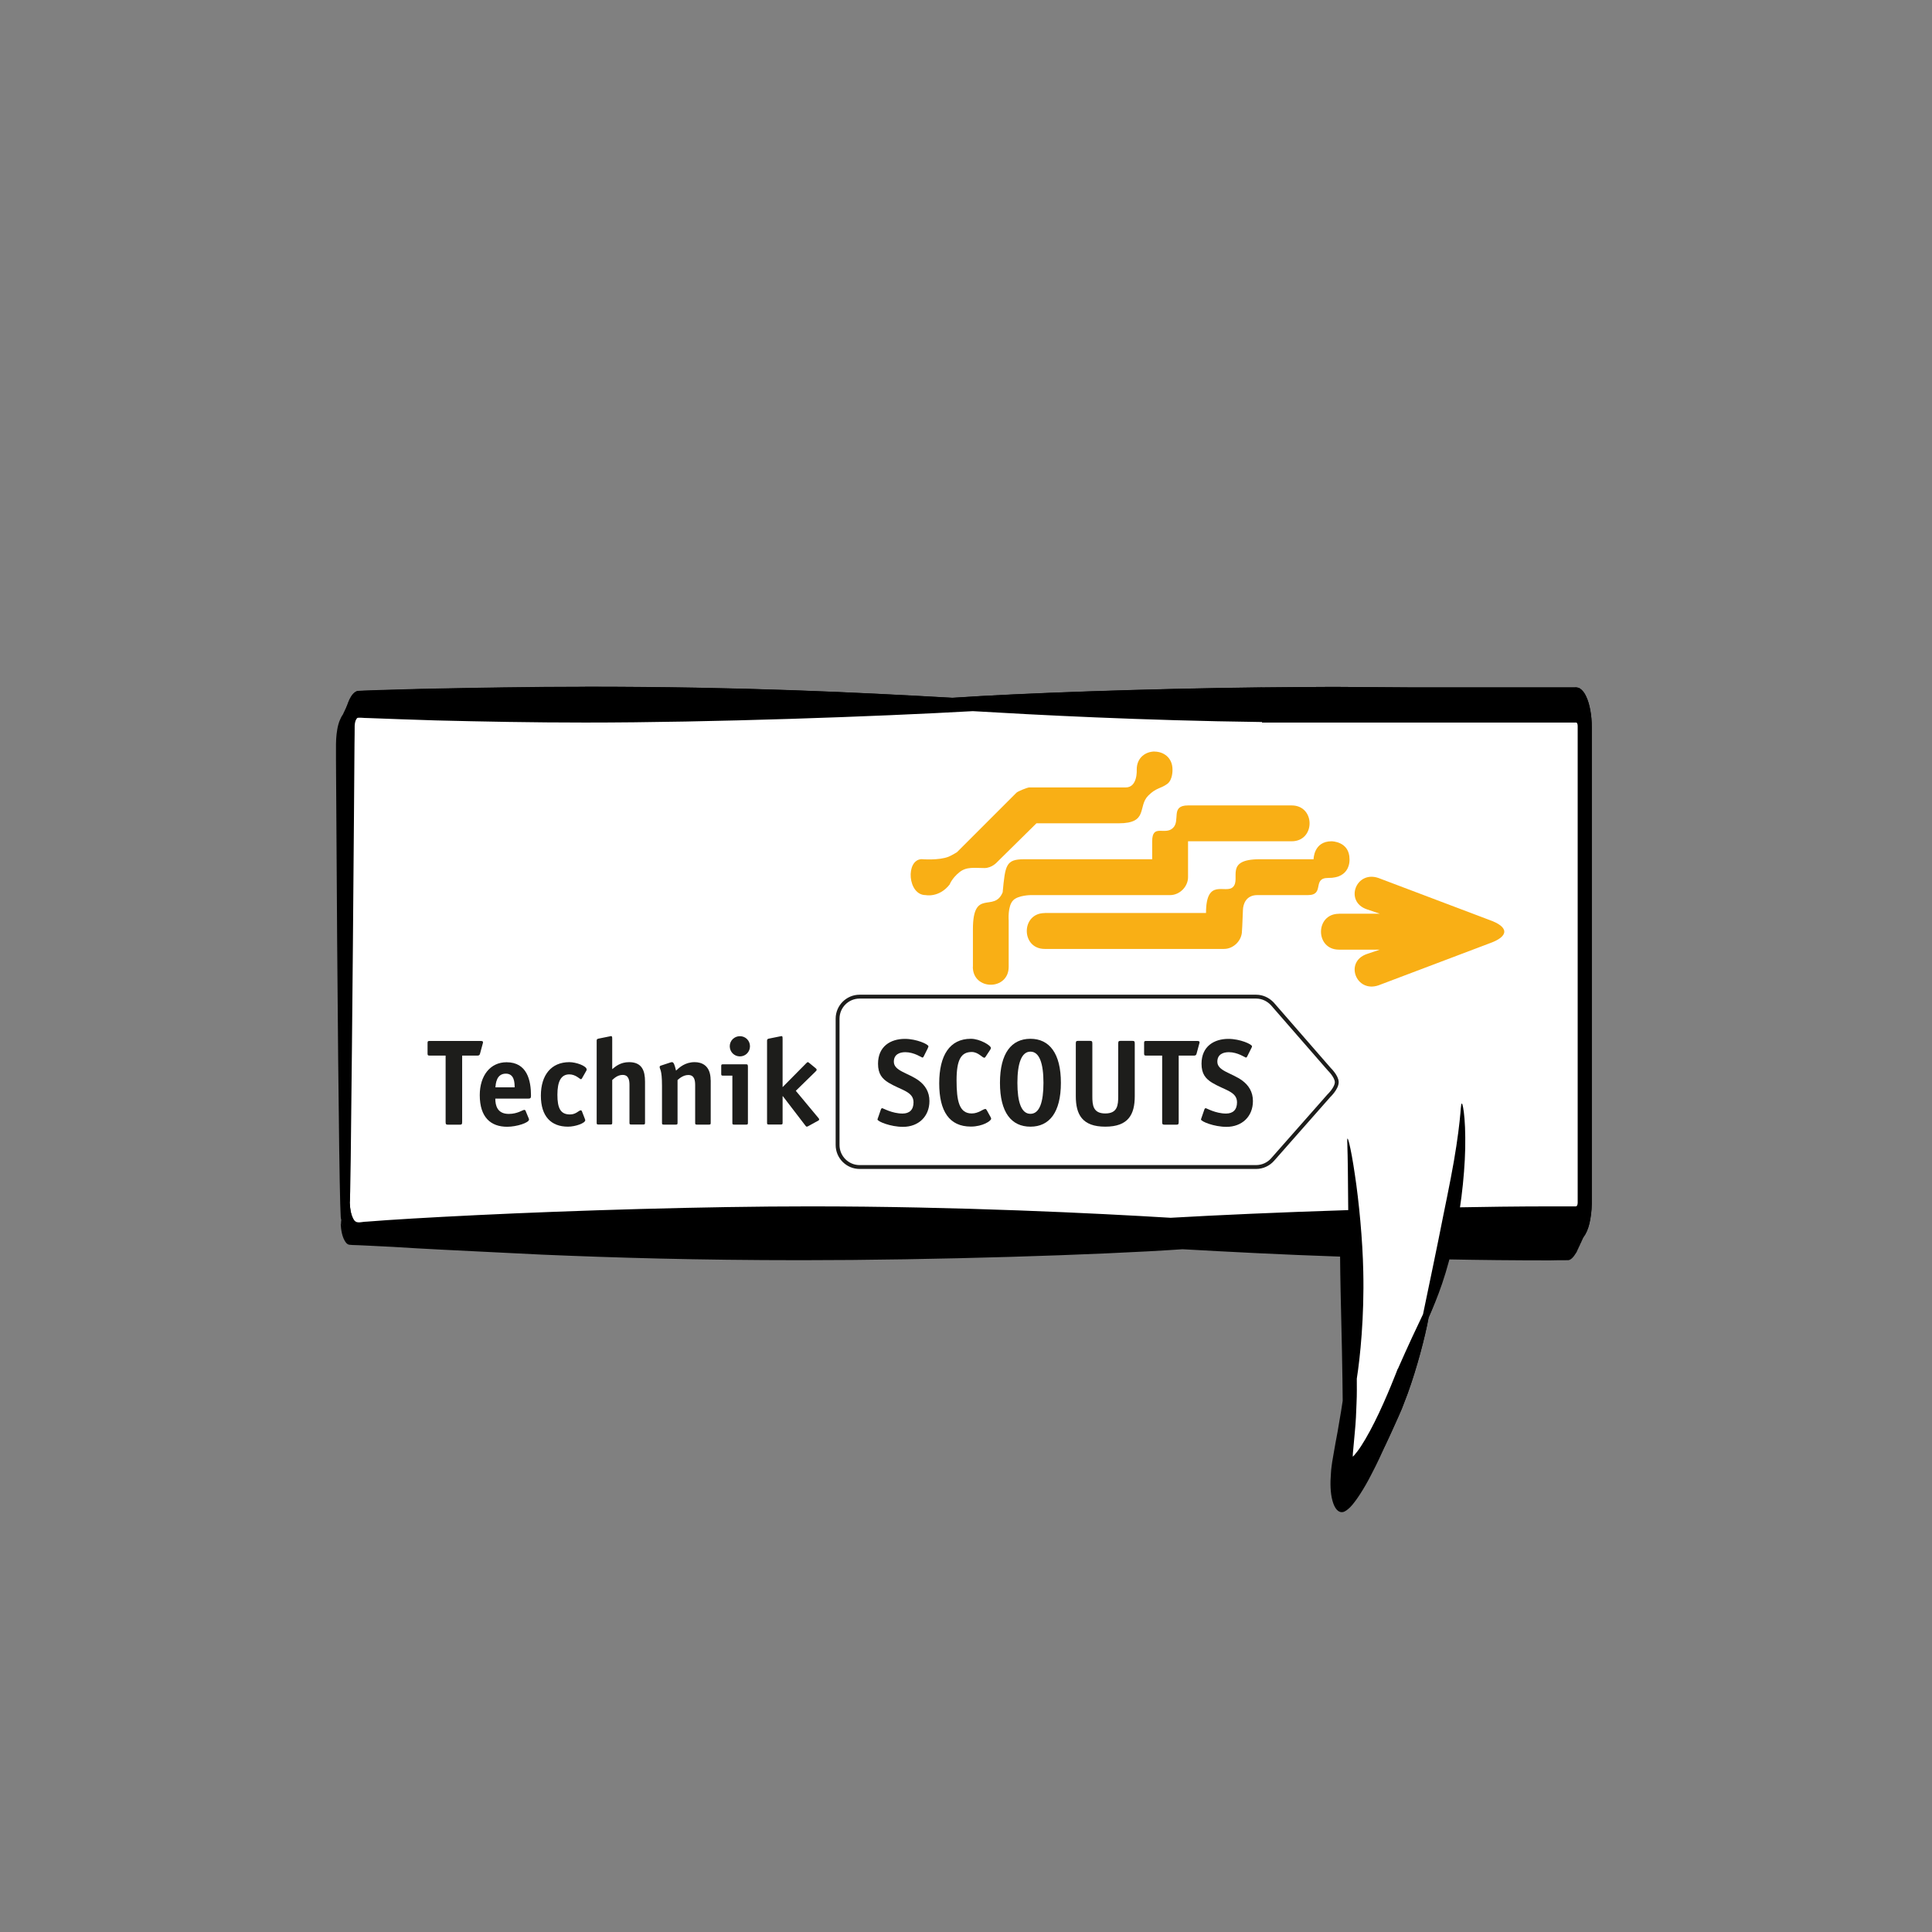 <?xml version="1.0" encoding="UTF-8"?>
<svg xmlns="http://www.w3.org/2000/svg" xmlns:xlink="http://www.w3.org/1999/xlink" id="Ebene_1" viewBox="0 0 215 215" width="215" height="215">
  <rect x="0" y="0" width="215" height="215" fill="#808080" stroke="none"/>
  <defs>
    <style>
      .cls-1 {
        fill: #fff;
      }

      .cls-2 {
        clip-path: url(#clippath);
      }

      .cls-3, .cls-4 {
        fill: none;
      }

      .cls-5 {
        fill: #f9af15;
      }

      .cls-4 {
        stroke: #1d1d1b;
        stroke-miterlimit: 3.86;
        stroke-width: .43px;
      }

      .cls-6 {
        fill: #1d1d1b;
      }
    </style>
    <clipPath id="clippath">
      <rect class="cls-3" x="33.71" y="69.5" width="147" height="105.74"></rect>
    </clipPath>
  </defs>
  <path d="m140.46,76.5c2.72-.04,5.4-.04,7.95-.06,3.05.02,5.93.04,8.67.06h18.15c.08,0,.12-.02.23,0,.13.02.26.04.38.13.25.17.49.45.68.88.39.8.63,2.15.62,3.36v41.55c0,3.46,0,6.88,0,10.26,0,.45,0,.75,0,1.33-.01.75-.11,1.5-.26,2.15-.16.67-.4,1.18-.68,1.53-.06.11-.09.26-.15.34-.06.11-.09.26-.16.34-.06.11-.09.26-.16.35-.06.11-.1.26-.16.34-.06.11-.09.26-.16.34-.31.52-.65.88-.98.84-.65,0-1.3,0-1.94.02-4.06,0-7.8-.04-11.32-.11-.74,2.75-1.49,4.9-2.19,6.47-.38,2.11-1.3,5.61-2.33,8.45-.22.58-.45,1.16-.65,1.7-.27.62-.52,1.2-.77,1.74,0,0-.27.6-.64,1.4-.09.19-.15.32-.36.79-.08.17-.09.19-.19.41-.26.58-.76,1.7-1.42,2.95-.43.86-.89,1.63-1.25,2.19-.36.56-.63.9-.63.9-.16.22-.32.41-.49.58-.24.23-.54.49-.82.54-.48.09-.91-.37-1.15-1.27-.24-.86-.26-1.98-.17-3.03.03-.58.09-.86.14-1.27.05-.28.09-.56.14-.82.08-.45.16-.88.23-1.31.08-.43.16-.82.23-1.23.07-.41.14-.79.2-1.18.13-.78.27-1.53.37-2.28-.02-2.73-.12-7.98-.23-12.11-.04-1.57-.04-2.62-.06-3.93-6.49-.22-12.16-.52-17.53-.82-9.26.64-27.79,1.22-42.42,1.22-11.64,0-20.84-.28-28.87-.62-4.01-.19-7.72-.39-11.29-.56-1.78-.09-3.54-.19-5.27-.3-.87-.04-1.73-.09-2.59-.13l-1.29-.06-.65-.02c-.2-.04-.44.04-.67-.21-.52-.58-.61-1.66-.63-2.07,0-.47,0-.52.04-.19,0,.06.09.28.11.41-.03-.22-.1-.37-.1-.6v-.28c-.14,1.16-.3-11.55-.45-30.78-.04-6.19-.08-13.03-.13-20.3v-1.36s0-.37,0-.37l.02-.56c.02-.34.06-.73.12-1.05.12-.73.36-1.31.64-1.7.06-.11.1-.26.16-.34.06-.11.09-.24.15-.32.06-.13.1-.28.17-.37.06-.13.09-.26.16-.34.06-.11.09-.24.15-.32.28-.56.61-.94.95-.92.74-.05,1.48-.05,2.23-.09,1.5-.04,3.03-.09,4.57-.13,6.18-.13,12.58-.24,18.4-.24,17.85,0,29.98.62,40.88,1.23,7.64-.52,21.59-1.01,34.45-1.16h0Z"></path>
  <path class="cls-1" d="m38.94,133.83c0,1.31.43,2.39.95,2.39h135.53c.52,0,.95-1.07.95-2.39v-53.03c0-1.31-.43-2.39-.95-2.39H39.89c-.52,0-.95,1.08-.95,2.39v53.03h0Z"></path>
  <g class="cls-2">
    <path d="m65.12,76.43c17.85,0,29.98.62,40.88,1.23,7.64-.52,21.59-1.01,34.45-1.16h0c2.72-.04,5.4-.04,7.95-.06,3.05.02,5.93.04,8.67.06h18.15c.08,0,.12-.02.23,0,.13.02.26.04.38.13.25.17.49.45.68.88.39.8.63,2.15.62,3.36v41.55c0,3.46,0,6.88,0,10.26,0,.45,0,.75,0,1.33-.01.75-.11,1.5-.26,2.15-.31,1.29-.95,2.09-1.49,2.02-.66,0-1.3,0-1.94.02-17.85,0-29.99-.62-40.88-1.22-9.26.64-27.79,1.22-42.42,1.22-11.64,0-20.84-.28-28.87-.62-4.01-.19-7.72-.39-11.29-.56-1.78-.09-3.54-.19-5.27-.3-.87-.04-1.73-.09-2.59-.13l-1.29-.06-.65-.02c-.2-.04-.44.04-.67-.22-.52-.58-.61-1.65-.63-2.06,0-.47,0-.52.04-.19.02.28.09,1.03.4,1.59.31.64.85.32,1.49.32,2.55-.21,6.94-.47,12.31-.73,10.73-.52,25.37-.97,37.01-.97,16.6,0,31.86.77,40.14,1.27,10.38-.6,28.16-1.25,42.08-1.27h2.99c.08,0,.08-.02.08-.02h.03s.08-.11.1-.21c.01-.04.02-.09.02-.15,0-.02,0,0,0-.06v-52.99h0c0-.06,0-.11-.01-.17-.02-.09-.05-.17-.09-.22-.02,0-.04,0-.06-.02h-34.97v-.06c-13.41-.17-25.25-.8-32.18-1.21-10.64.6-29.09,1.27-43.15,1.27-5.82,0-11.44-.11-16.64-.24-2.6-.08-5.09-.17-7.44-.26-.29,0-.59-.02-.88-.04-.37,0-.38-.02-.5.17-.1.15-.17.43-.18.73-.01.56,0,1.38-.02,2.02-.02,2.82-.04,5.51-.06,8.13-.16,20.8-.32,35.05-.36,38.15-.15,12.73-.37-1.5-.56-26.28-.04-6.19-.08-13.03-.13-20.3v-1.35s0-.36,0-.36l.02-.56c.02-.34.06-.73.12-1.05.23-1.38.85-2.3,1.42-2.26.74-.05,1.48-.05,2.23-.09,1.5-.04,3.03-.09,4.57-.13,6.18-.13,12.58-.24,18.4-.24h0Z"></path>
    <path class="cls-1" d="m149.98,126.69s2.24,19.03,0,33.85c-2.23,14.8,13.39-17.98,12.69-37.72"></path>
  </g>
  <path d="m162.02,137.06c-1,4.84-2.08,7.4-3.04,9.57-.38,2.11-1.3,5.61-2.33,8.45h0c-.22.58-.45,1.16-.65,1.7-.27.62-.52,1.2-.77,1.74,0,0-.79,1.83-1.66,3.48-.43.86-.89,1.64-1.25,2.19-.36.56-.62.9-.62.9-.16.21-.32.41-.49.58-.24.23-.54.49-.82.54-.48.09-.91-.37-1.15-1.27-.24-.86-.26-1.98-.17-3.03.03-.58.09-.86.14-1.27.05-.28.09-.56.14-.82.08-.45.16-.88.23-1.31.08-.43.16-.82.23-1.23.07-.41.14-.79.2-1.18.13-.78.27-1.53.37-2.28-.02-2.73-.12-7.98-.23-12.11-.17-6.58-.09-10.58-.22-14.64-.06-1.16.4.58.84,3.61.46,3.01.87,7.31.94,10.8.12,5.03-.35,9.61-.72,11.94,0,.79.02,1.72-.03,2.73-.03,1.01-.08,2.11-.19,3.22-.08,1.03-.26,2.65-.23,2.69.03.06.06.02.06,0h0v-.02s.07-.04.1-.09c.1-.11.22-.26.35-.43.53-.69,1.24-1.91,1.92-3.27,1.36-2.71,2.58-5.94,2.58-5.94v.05c1.13-2.58,2.18-4.8,2.81-6.11.58-2.8,1.57-7.49,2.26-11.01.59-2.88,1.13-5.55,1.45-7.72.33-2.15.47-3.79.49-4.15.06-.73.15-.73.26-.13.11.56.23,1.76.24,3.31.05,3.1-.4,7.38-1.06,10.5h0Z"></path>
  <path class="cls-1" d="m141.58,111.7l6.34,7.28s.82.79.84,1.43c.01.69-.88,1.53-.88,1.53l-6.26,7.1c-.45.51-1.11.83-1.84.83h-44.12c-1.35,0-2.45-1.1-2.45-2.45v-14.06c0-1.35,1.1-2.45,2.45-2.45h44.12c.72,0,1.34.31,1.81.8h0Z"></path>
  <path class="cls-4" d="m141.58,111.7l6.34,7.28s.82.79.84,1.43c.01.69-.88,1.53-.88,1.53l-6.26,7.1c-.45.51-1.11.83-1.84.83h-44.12c-1.35,0-2.45-1.1-2.45-2.45v-14.06c0-1.35,1.1-2.45,2.45-2.45h44.12c.72,0,1.34.31,1.81.8h0Z"></path>
  <path class="cls-6" d="m103.25,116.64c.05-.11.07-.16.07-.2,0-.23-1.33-.83-2.62-.83-1.58,0-2.99.82-2.99,2.77,0,1.13.46,1.67,1.18,2.11,1.39.84,2.77.97,2.77,2.18,0,.84-.46,1.25-1.22,1.25-1.17,0-2.18-.6-2.26-.6-.05,0-.12.05-.15.14l-.31.9c-.03.08-.07.18-.07.22,0,.22,1.45.82,2.84.82,1.71,0,2.94-1.14,2.94-2.87,0-1.03-.48-1.75-1.17-2.27-1.2-.88-2.79-1.07-2.79-2.11,0-.82.65-1.06,1.28-1.06.98,0,1.82.6,1.9.6.05,0,.11-.05.15-.14l.45-.9h0Z"></path>
  <path class="cls-6" d="m109.81,123.55c-.05-.1-.1-.14-.15-.14-.27,0-.76.5-1.52.5-1.4,0-1.69-1.39-1.69-3.7s.52-3.14,1.69-3.14c.72,0,1.17.64,1.4.64.05,0,.11-.05.16-.14l.5-.76c.07-.1.07-.15.07-.2,0-.26-1.21-1.01-2.23-1.01-2.35,0-3.52,1.84-3.52,4.96s1.14,4.81,3.52,4.81c1.33,0,2.26-.64,2.26-.87,0-.07-.03-.12-.07-.2l-.42-.76h0Z"></path>
  <path class="cls-6" d="m118.06,120.5c0-3.29-1.29-4.9-3.39-4.9s-3.39,1.59-3.39,4.9,1.28,4.88,3.39,4.88,3.39-1.59,3.39-4.88h0Zm-3.39,3.45c-1.02,0-1.45-1.33-1.45-3.45s.44-3.47,1.45-3.47,1.45,1.33,1.45,3.47-.43,3.45-1.45,3.45h0Z"></path>
  <path class="cls-6" d="m126.28,116.12c0-.24-.05-.29-.29-.29h-1.26c-.23,0-.29.04-.29.29v5.87c0,.98-.07,1.92-1.44,1.92s-1.44-.94-1.44-1.92v-5.87c0-.24-.05-.29-.29-.29h-1.26c-.23,0-.29.04-.29.29v5.87c0,2.03.71,3.39,3.28,3.39s3.28-1.36,3.28-3.39v-5.87h0Z"></path>
  <path class="cls-6" d="m131.16,117.47h1.69c.11,0,.26,0,.31-.22l.29-1.07c.03-.1.04-.12.04-.19,0-.12-.07-.15-.34-.15h-5.6c-.19,0-.23.04-.23.23v1.17c0,.19.04.23.23.23h1.78v7.4c0,.24.05.29.29.29h1.26c.23,0,.29-.04.29-.29v-7.4h0Z"></path>
  <path class="cls-6" d="m139.26,116.64c.05-.11.07-.16.07-.2,0-.23-1.33-.83-2.63-.83-1.58,0-2.99.82-2.99,2.77,0,1.13.46,1.67,1.18,2.11,1.39.84,2.77.97,2.77,2.18,0,.84-.46,1.25-1.22,1.25-1.17,0-2.18-.6-2.26-.6-.05,0-.12.05-.15.14l-.31.9c-.03.08-.07.18-.07.22,0,.22,1.45.82,2.84.82,1.71,0,2.94-1.14,2.94-2.87,0-1.03-.48-1.75-1.17-2.27-1.2-.88-2.79-1.07-2.79-2.11,0-.82.65-1.06,1.28-1.06.98,0,1.82.6,1.9.6.05,0,.11-.05.15-.14l.45-.9h0Z"></path>
  <path class="cls-6" d="m51.42,117.47h1.69c.11,0,.26,0,.31-.22l.29-1.07c.03-.1.04-.12.04-.19,0-.12-.07-.15-.34-.15h-5.6c-.19,0-.23.04-.23.23v1.17c0,.19.04.23.23.23h1.78v7.4c0,.24.05.29.29.29h1.26c.23,0,.29-.04.29-.29v-7.4h0Z"></path>
  <path class="cls-6" d="m58.5,123.62c-.03-.05-.08-.11-.15-.11-.19,0-.75.45-1.73.45-1.28,0-1.5-.94-1.5-1.7h3.66c.26,0,.31-.08.31-.34,0-1.65-.41-3.71-2.72-3.71-1.82,0-2.98,1.5-2.98,3.66,0,2.5,1.25,3.52,3.05,3.52,1.07,0,2.43-.45,2.43-.8,0-.05-.01-.11-.04-.15l-.34-.82h0Zm-3.37-2.62c.04-.38.1-1.52,1.16-1.52.94,0,.98.97.98,1.52h-2.14Z"></path>
  <path class="cls-6" d="m64.74,123.63s-.05-.07-.1-.07c-.24,0-.52.46-1.21.46-1.05,0-1.4-.69-1.4-2.19s.41-2.27,1.33-2.27c.71,0,1.16.54,1.29.54.04,0,.07-.04.1-.07l.5-.88s.04-.08.04-.12c0-.42-1.2-.83-1.93-.83-2.01,0-3.17,1.43-3.17,3.73s1.13,3.45,3.02,3.45c.82,0,1.92-.39,1.92-.72,0-.04-.03-.1-.04-.14l-.35-.9h0Z"></path>
  <path class="cls-6" d="m71.78,120.35c0-1.18-.33-2.15-1.77-2.15-.97,0-1.51.48-1.88.78v-3.39c0-.23-.03-.29-.14-.29-.03,0-.15.04-.19.04l-1.14.23c-.16.04-.26.04-.26.24v9.14c0,.15.03.19.19.19h1.35c.16,0,.19-.04.19-.19v-4.76c.18-.16.58-.57,1.16-.57.69,0,.76.63.76,1.14v4.19c0,.15.03.19.19.19h1.35c.16,0,.19-.04.19-.19v-4.61h0Z"></path>
  <path class="cls-6" d="m79.08,120.19c0-1.65-1.02-1.99-1.77-1.99-1.07,0-1.69.58-2.08.94-.15-.64-.26-.94-.44-.94-.05,0-.12.01-.2.04l-1.03.34c-.1.03-.15.08-.15.15,0,.31.26.2.26,2.12v4.11c0,.15.03.19.19.19h1.35c.16,0,.19-.04.19-.19v-4.77c.18-.16.63-.56,1.2-.56.69,0,.76.63.76,1.14v4.19c0,.15.03.19.19.19h1.35c.16,0,.19-.04.19-.19v-4.77h0Z"></path>
  <path class="cls-6" d="m83.22,118.63c0-.15-.03-.19-.19-.19h-2.58c-.16,0-.19.04-.19.19v.88c0,.15.03.19.19.19h1.05v5.26c0,.15.03.19.19.19h1.35c.16,0,.19-.04.19-.19v-6.34h0Zm.24-2.2c0-.63-.5-1.12-1.12-1.12s-1.13.49-1.13,1.12.5,1.13,1.13,1.13,1.12-.5,1.12-1.13h0Z"></path>
  <path class="cls-6" d="m88.56,121.39l2.2-2.15c.07-.07.12-.12.12-.18s-.01-.09-.07-.15l-.68-.56c-.11-.08-.16-.15-.24-.15-.04,0-.15.08-.19.14l-2.61,2.64v-5.39c0-.23-.03-.29-.11-.29-.04,0-.18.03-.22.04l-1.14.23c-.16.03-.26.05-.26.24v9.14c0,.15.03.19.19.19h1.35c.16,0,.19-.04.19-.19v-2.96h.03l2.49,3.25c.04.05.11.14.16.14s.11-.03.16-.05l1.16-.64c.05-.03.07-.07.07-.12s-.05-.14-.12-.2l-2.48-2.98h0Z"></path>
  <path class="cls-5" d="m128.48,83.64c1,0,2,.67,2,2,0,0,.05,1.15-.6,1.61-.74.53-1.2.4-2.08,1.27-1.24,1.22.05,3.1-3.31,3.1h-9.15l-4.37,4.31s-.57.67-1.42.67c-1.1,0-1.99-.18-2.79.47-.83.67-1.08,1.36-1.08,1.36-1.18,1.5-2.67,1.18-2.67,1.18-2.01.01-2.25-3.92-.46-4h0s1.93.17,3.03-.28c.38-.16.92-.5.92-.5l6.62-6.62c.15-.15,1.21-.58,1.41-.58h10.74c1.36,0,1.23-2,1.23-2,0-1.33,1-2,2-2h0Z"></path>
  <path class="cls-5" d="m108.27,107.59v-4.18c0-4.63,2.36-1.8,3.31-4.11.29-3.03.35-3.68,2.39-3.68h14.25v-2c0-2,1.43-.61,2.32-1.49.85-.84-.32-2.5,1.67-2.5h11.53c2.66,0,2.66,3.99,0,3.99h-11.53v3.99c0,1.06-.93,2-2,2h-15.5s-1.4.01-1.96.58c-.63.63-.5,2.24-.5,2.24v5.16c0,2.66-3.99,2.66-3.99,0h0Z"></path>
  <path class="cls-5" d="m116.25,101.6h17.96c0-3.99,2.19-2.06,3.01-2.9.89-.91-1.02-3.08,2.97-3.08h5.99s0-2,2-2c0,0,2,0,2,2,0,.04.15,2.12-2.38,2.08-1.82,0-.34,1.91-2.25,1.91h-5.63c-1.24,0-1.58.98-1.6,1.64-.06,1.78-.11,2.35-.11,2.35,0,1.06-.93,2-2,2h-19.95c-2.66,0-2.66-3.99,0-3.99h0Z"></path>
  <path class="cls-5" d="m149,101.68h4.55s-1.45-.49-1.45-.49c-2.51-.87-1.2-4.36,1.31-3.48l12.32,4.66c2.23.78,2.23,1.84,0,2.62l-12.32,4.66c-2.51.87-3.82-2.61-1.31-3.48l1.45-.49h-4.55c-2.66,0-2.66-3.99,0-3.99h0Z"></path>
</svg>
